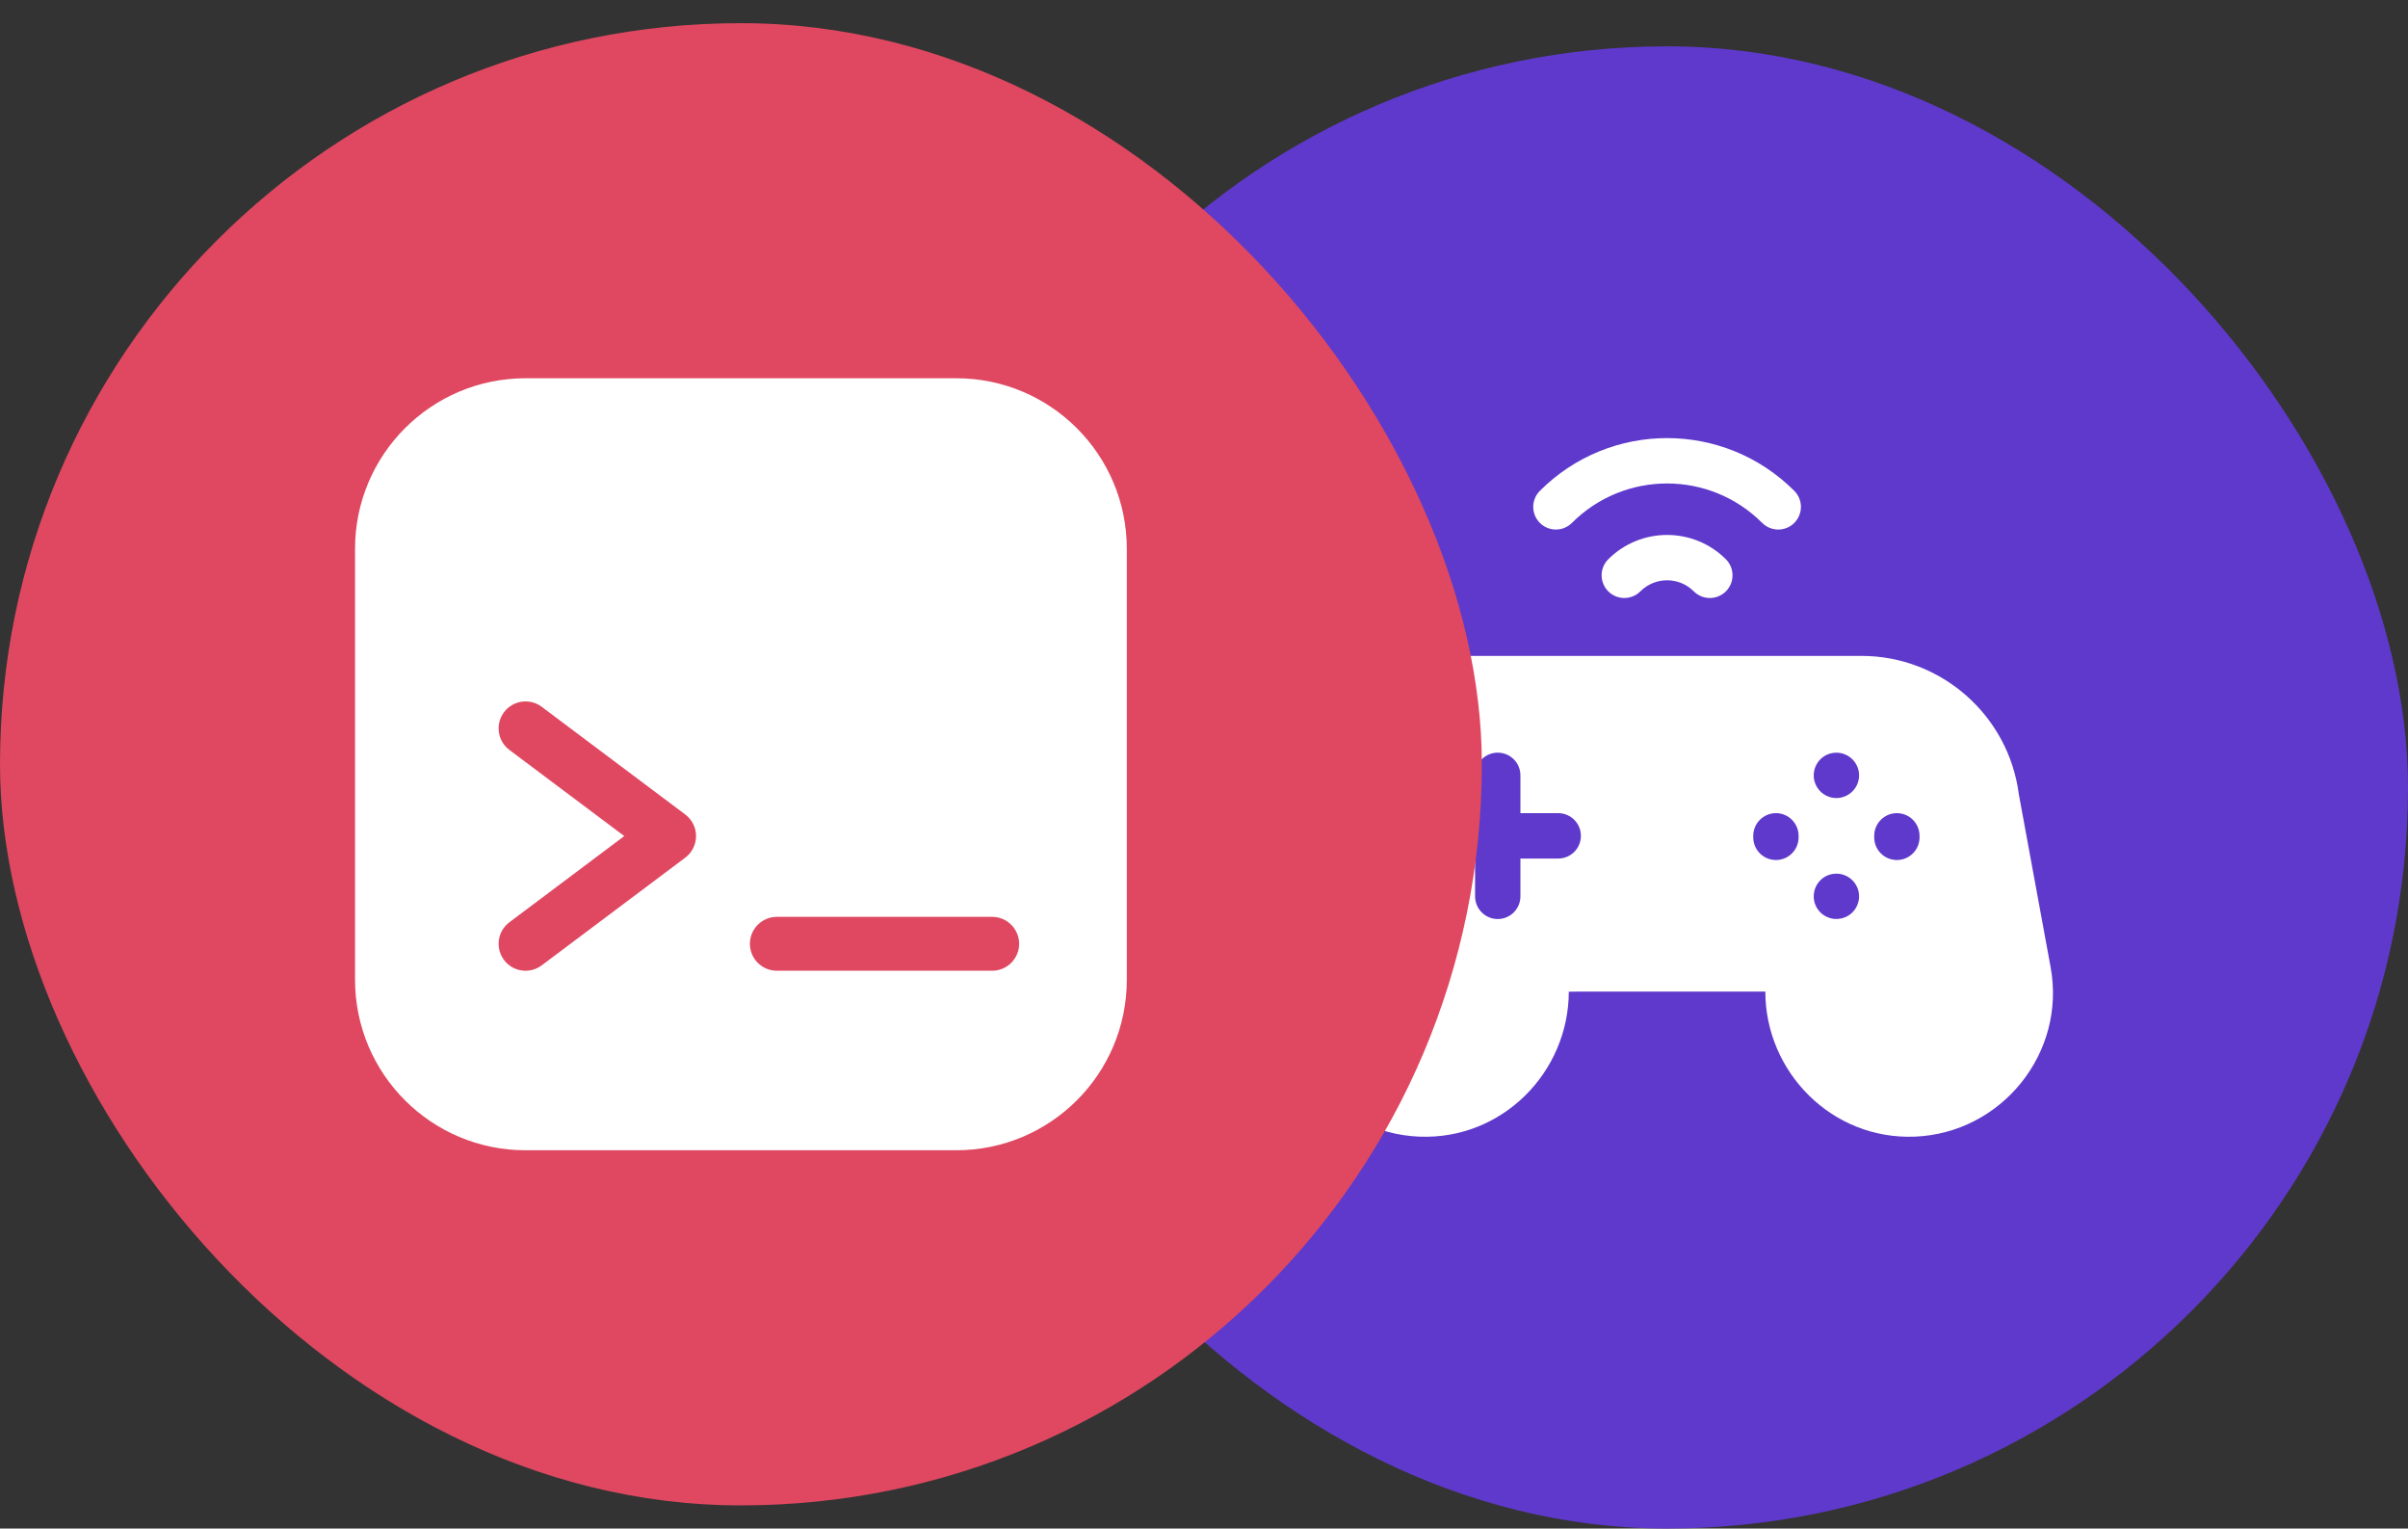 <?xml version="1.0" encoding="UTF-8"?>
<svg xmlns="http://www.w3.org/2000/svg" width="52" height="33" viewBox="0 0 52 33" fill="none">
  <rect x="0" y="0" width="52" height="33" fill="#333333" stroke="none"/>
  <rect x="20" y="1" width="32" height="32" rx="16" fill="#5F39CB"></rect>
  <path fill-rule="evenodd" clip-rule="evenodd" d="M38.054 11.289C36.919 10.154 35.081 10.154 33.945 11.289C33.754 11.48 33.444 11.48 33.253 11.289C33.062 11.098 33.062 10.788 33.253 10.597C34.771 9.078 37.229 9.079 38.747 10.597C38.938 10.788 38.938 11.098 38.747 11.289C38.556 11.48 38.246 11.48 38.054 11.289ZM34.73 12.074C34.539 12.265 34.539 12.575 34.73 12.767C34.922 12.958 35.232 12.958 35.423 12.767C35.742 12.448 36.258 12.448 36.577 12.767C36.768 12.958 37.078 12.958 37.27 12.767C37.461 12.575 37.461 12.265 37.27 12.074C36.57 11.374 35.431 11.374 34.73 12.074ZM44.282 20.878L43.596 17.148C43.376 15.444 41.917 14.16 40.197 14.16H31.803C30.083 14.16 28.624 15.444 28.404 17.148L27.718 20.878C27.377 22.732 28.775 24.464 30.65 24.539C32.437 24.611 33.872 23.152 33.878 21.412C33.878 21.411 33.878 21.411 33.877 21.411C33.877 21.411 33.877 21.41 33.877 21.41C33.877 21.407 33.964 21.407 35.505 21.407C36.118 21.407 36.962 21.408 38.122 21.408C38.122 23.142 39.558 24.611 41.35 24.539C43.216 24.464 44.624 22.741 44.282 20.878ZM33.649 18.535H32.833V19.351C32.833 19.621 32.614 19.841 32.343 19.841C32.073 19.841 31.854 19.621 31.854 19.351V18.535H31.038C30.767 18.535 30.548 18.316 30.548 18.045C30.548 17.775 30.767 17.555 31.038 17.555H31.854V16.739C31.854 16.469 32.073 16.249 32.343 16.249C32.614 16.249 32.833 16.469 32.833 16.739V17.555H33.649C33.92 17.555 34.139 17.775 34.139 18.045C34.139 18.316 33.92 18.535 33.649 18.535ZM38.84 18.078C38.84 18.348 38.621 18.567 38.351 18.567C38.08 18.567 37.861 18.348 37.861 18.078V18.045C37.861 17.775 38.08 17.555 38.351 17.555C38.621 17.555 38.84 17.775 38.84 18.045V18.078ZM40.144 19.399C40.117 19.656 39.896 19.862 39.608 19.838C39.334 19.81 39.142 19.566 39.169 19.303C39.198 19.021 39.457 18.815 39.752 18.871C40.012 18.925 40.168 19.162 40.144 19.399ZM40.144 16.787C40.116 17.063 39.87 17.253 39.608 17.227C39.334 17.198 39.142 16.954 39.169 16.691C39.199 16.408 39.459 16.204 39.752 16.259C40.013 16.313 40.168 16.551 40.144 16.787ZM41.452 18.078C41.452 18.348 41.233 18.567 40.962 18.567C40.692 18.567 40.473 18.348 40.473 18.078V18.045C40.473 17.775 40.692 17.555 40.962 17.555C41.233 17.555 41.452 17.775 41.452 18.045V18.078Z" fill="white"></path>
  <rect y="0.5" width="32" height="32" rx="16" fill="#DF4860"></rect>
  <path fill-rule="evenodd" clip-rule="evenodd" d="M7.667 11.849C7.667 9.815 9.315 8.166 11.349 8.166H20.651C22.685 8.166 24.333 9.815 24.333 11.849V21.151C24.333 23.185 22.685 24.833 20.651 24.833H11.349C9.315 24.833 7.667 23.185 7.667 21.151V11.849ZM10.884 15.376C11.076 15.119 11.441 15.067 11.698 15.259L14.799 17.585C14.945 17.695 15.031 17.867 15.031 18.05C15.031 18.233 14.945 18.406 14.799 18.515L11.698 20.841C11.441 21.034 11.076 20.982 10.884 20.725C10.691 20.468 10.743 20.103 11 19.911L13.481 18.05L11 16.19C10.743 15.997 10.691 15.633 10.884 15.376ZM16.194 20.376C16.194 20.055 16.454 19.794 16.775 19.794H21.426C21.747 19.794 22.008 20.055 22.008 20.376C22.008 20.697 21.747 20.957 21.426 20.957H16.775C16.454 20.957 16.194 20.697 16.194 20.376Z" fill="white"></path>
</svg>
